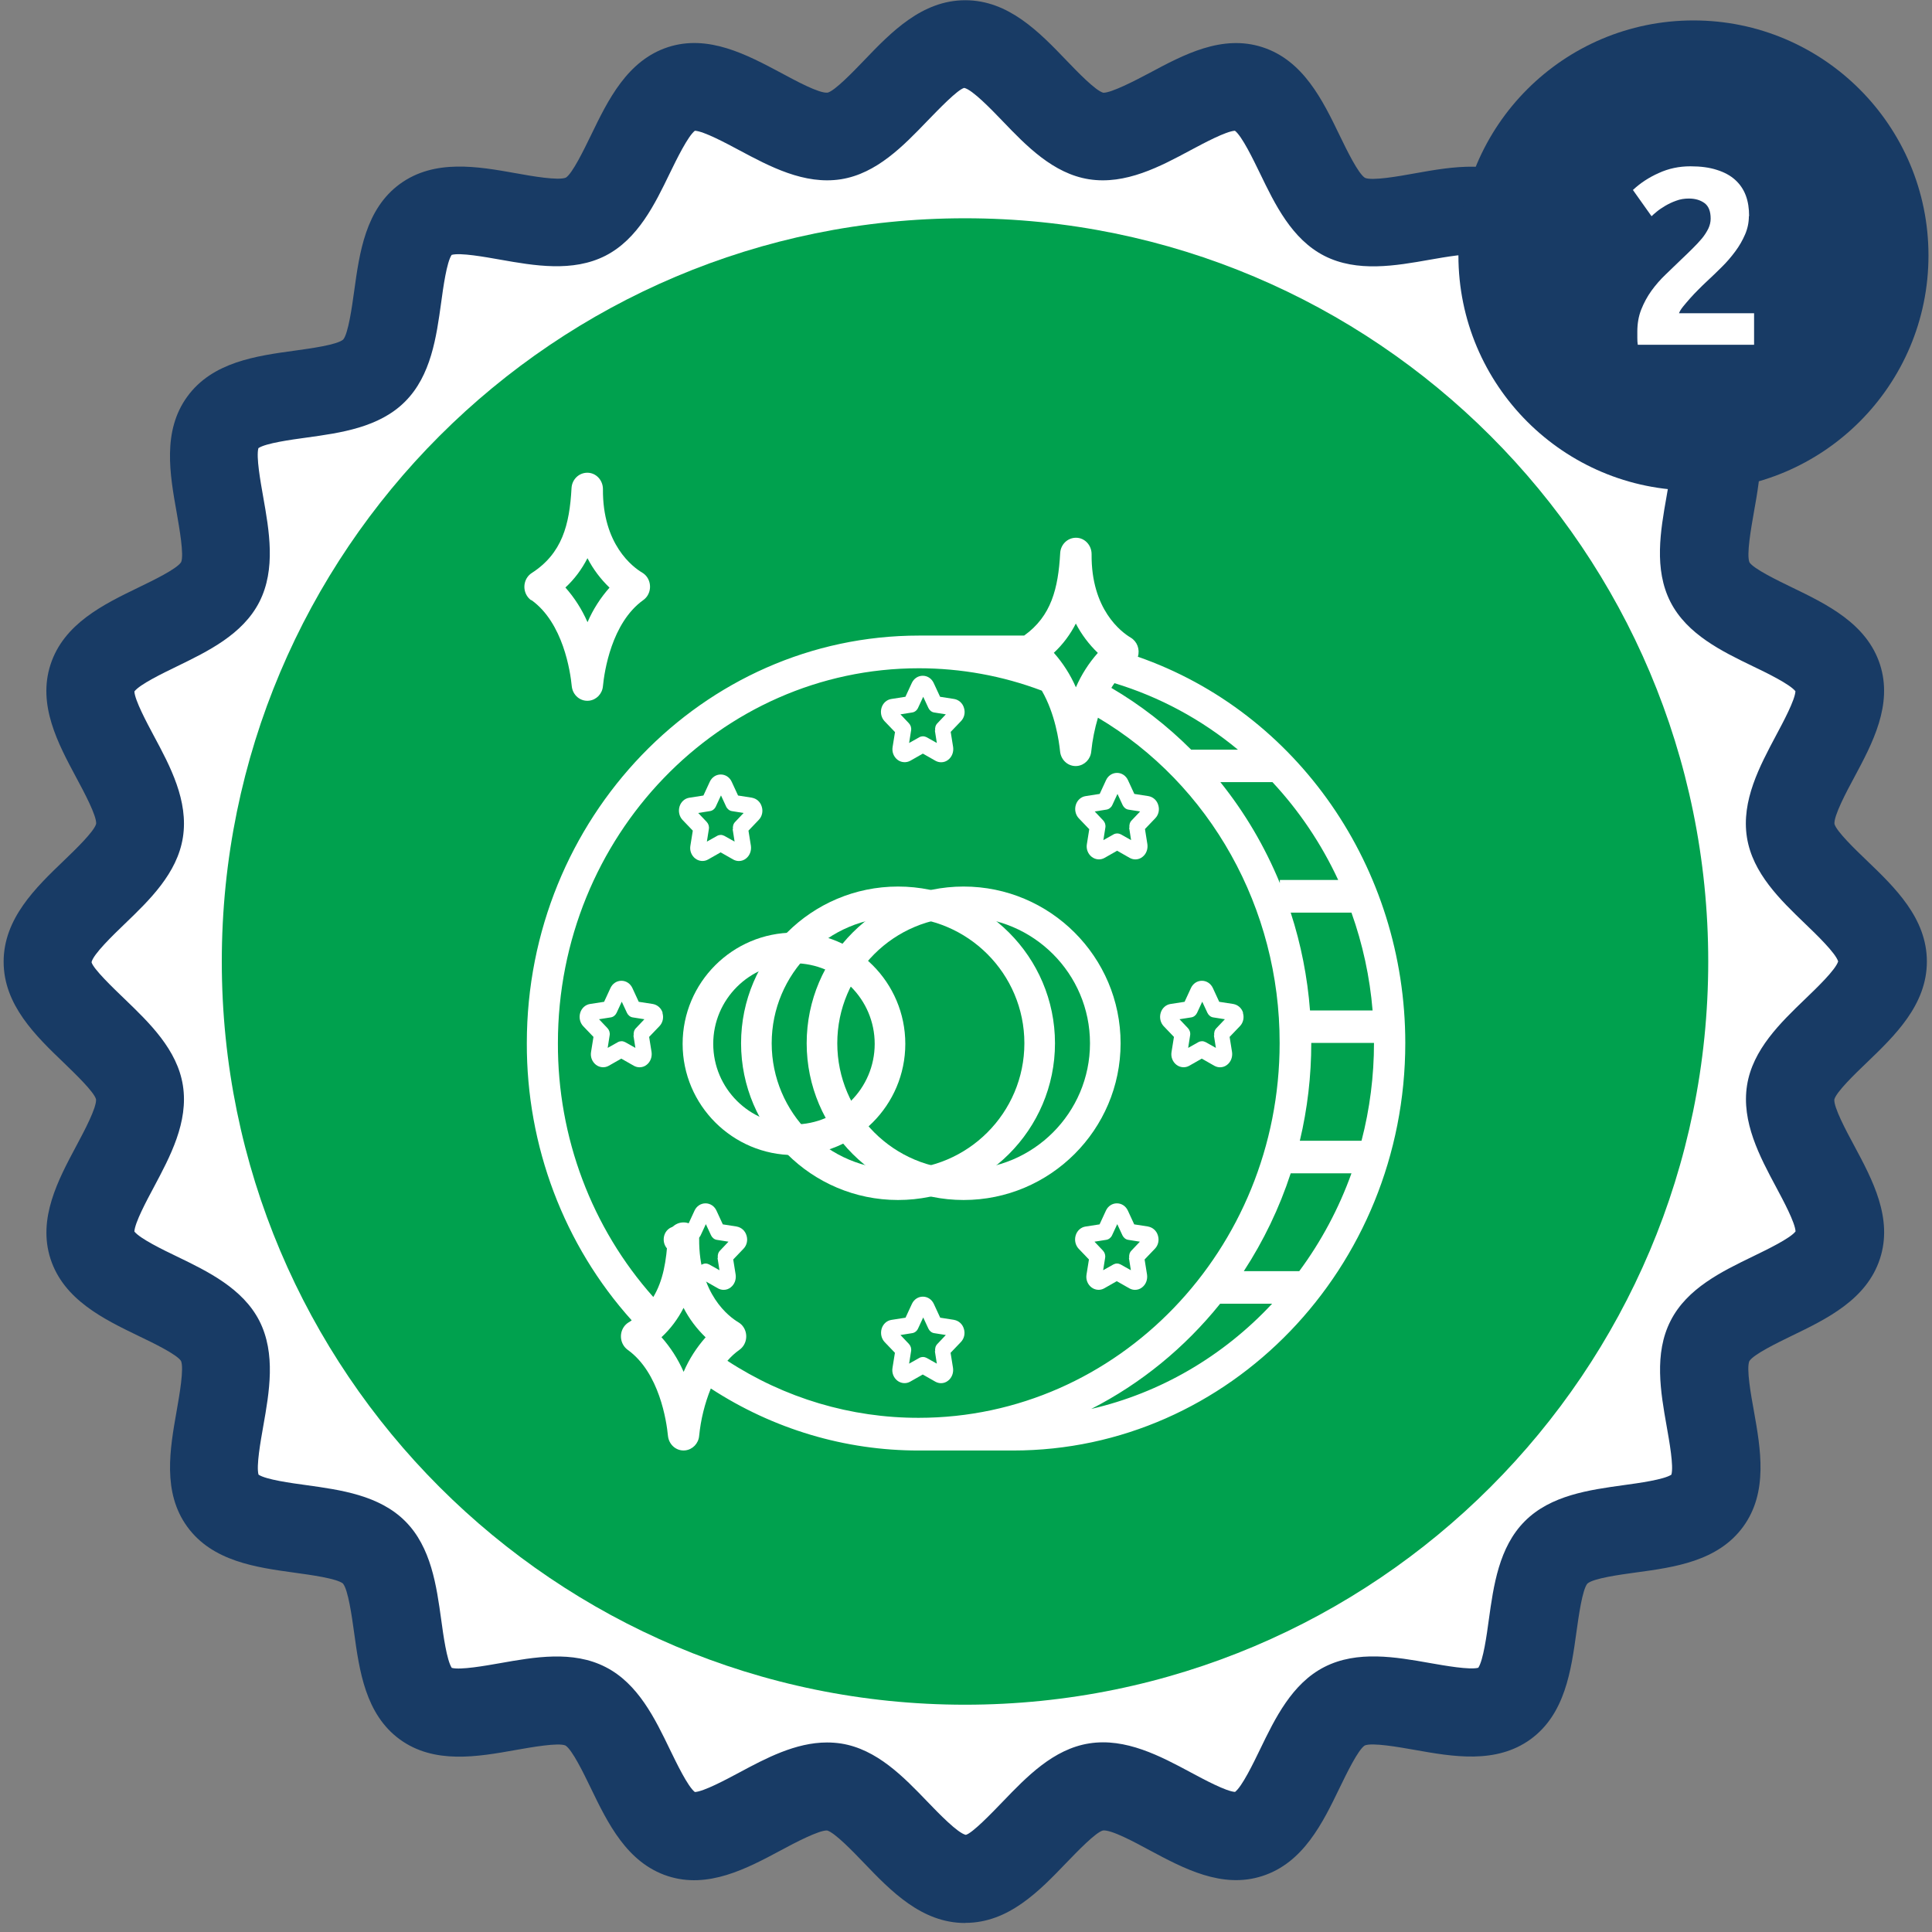 <svg width="101" height="101" viewBox="0 0 101 101" fill="none" xmlns="http://www.w3.org/2000/svg">
<rect x="0" y="0" width="101" height="101" fill="#808080" stroke="none"/>
<g clip-path="url(#clip0_20_14376)">
<path d="M98.407 50.265C98.407 52.704 93.969 54.769 93.601 57.105C93.221 59.502 96.801 62.829 96.064 65.094C95.316 67.394 90.461 67.98 89.38 70.105C88.288 72.248 90.654 76.529 89.242 78.461C87.829 80.405 83.029 79.463 81.332 81.16C79.635 82.857 80.571 87.651 78.633 89.07C76.701 90.476 72.426 88.11 70.277 89.202C68.152 90.289 67.566 95.144 65.26 95.886C63.001 96.623 59.675 93.043 57.278 93.423C54.941 93.791 52.876 98.229 50.437 98.229C47.997 98.229 45.932 93.791 43.602 93.423C41.205 93.049 37.872 96.623 35.614 95.886C33.313 95.138 32.728 90.283 30.602 89.196C28.459 88.104 24.184 90.47 22.246 89.064C20.302 87.651 21.238 82.851 19.541 81.154C17.845 79.457 13.044 80.399 11.632 78.455C10.225 76.523 12.592 72.248 11.499 70.099C10.412 67.974 5.558 67.388 4.809 65.087C4.078 62.829 7.653 59.502 7.278 57.099C6.91 54.763 2.472 52.698 2.472 50.259C2.472 47.819 6.904 45.754 7.278 43.418C7.653 41.021 4.072 37.694 4.809 35.436C5.552 33.135 10.406 32.544 11.493 30.418C12.586 28.275 10.219 24 11.626 22.062C13.039 20.118 17.845 21.054 19.535 19.357C21.232 17.66 20.296 12.866 22.24 11.448C24.172 10.041 28.447 12.408 30.596 11.315C32.722 10.228 33.307 5.374 35.608 4.625C37.866 3.894 41.193 7.469 43.596 7.094C45.926 6.726 47.991 2.288 50.431 2.288C52.87 2.288 54.935 6.72 57.272 7.094C59.669 7.469 62.995 3.894 65.254 4.631C67.554 5.38 68.139 10.234 70.265 11.315C72.414 12.408 76.689 10.041 78.621 11.454C80.565 12.866 79.629 17.666 81.32 19.363C83.017 21.06 87.817 20.118 89.23 22.062C90.642 23.994 88.27 28.269 89.368 30.418C90.455 32.544 95.304 33.129 96.052 35.43C96.783 37.688 93.209 41.015 93.589 43.412C93.957 45.748 98.395 47.813 98.395 50.252L98.407 50.265Z" fill="white"/>
<path d="M50.449 100.529C48.184 100.529 46.572 98.857 45.154 97.378C44.586 96.786 43.638 95.802 43.239 95.693C42.817 95.675 41.567 96.327 40.818 96.732C39.037 97.686 37.015 98.76 34.913 98.078C32.776 97.384 31.768 95.301 30.88 93.465C30.518 92.716 29.914 91.467 29.558 91.249C29.177 91.092 27.789 91.34 26.962 91.485C24.969 91.841 22.705 92.24 20.906 90.935C19.1 89.619 18.786 87.337 18.509 85.326C18.394 84.499 18.201 83.11 17.929 82.784C17.615 82.519 16.232 82.331 15.405 82.217C13.389 81.939 11.106 81.625 9.79 79.814C8.48 78.014 8.884 75.75 9.235 73.758C9.38 72.931 9.627 71.542 9.464 71.149C9.247 70.805 7.997 70.201 7.254 69.845C5.419 68.958 3.336 67.949 2.641 65.812C1.959 63.705 3.04 61.682 3.988 59.907C4.392 59.152 5.062 57.896 5.02 57.468C4.918 57.081 3.927 56.133 3.342 55.566C1.862 54.147 0.19 52.535 0.19 50.277C0.19 48.019 1.862 46.407 3.342 44.988C3.933 44.42 4.918 43.472 5.026 43.068C5.062 42.657 4.392 41.401 3.988 40.652C3.034 38.871 1.953 36.855 2.641 34.741C3.336 32.604 5.413 31.596 7.248 30.708C7.997 30.346 9.247 29.742 9.47 29.386C9.627 29.012 9.38 27.623 9.235 26.79C8.878 24.791 8.48 22.533 9.79 20.734C11.106 18.922 13.389 18.608 15.405 18.331C16.232 18.216 17.621 18.029 17.941 17.751C18.207 17.437 18.4 16.048 18.515 15.221C18.793 13.211 19.106 10.928 20.912 9.612C22.717 8.302 24.975 8.7 26.974 9.057C27.801 9.208 29.19 9.449 29.582 9.286C29.926 9.069 30.53 7.819 30.892 7.076C31.78 5.241 32.788 3.158 34.925 2.463C37.033 1.781 39.049 2.862 40.831 3.81C41.585 4.214 42.829 4.897 43.27 4.842C43.65 4.74 44.598 3.755 45.166 3.164C46.584 1.684 48.197 0.012 50.461 0.012C52.725 0.012 54.337 1.684 55.756 3.164C56.324 3.755 57.271 4.74 57.676 4.848C58.093 4.86 59.342 4.214 60.091 3.816C61.872 2.862 63.889 1.781 66.002 2.469C68.139 3.164 69.148 5.247 70.035 7.082C70.398 7.831 71.001 9.075 71.358 9.298C71.738 9.461 73.127 9.214 73.96 9.063C75.958 8.706 78.217 8.308 80.016 9.618C81.821 10.934 82.135 13.217 82.413 15.227C82.528 16.054 82.715 17.443 82.993 17.763C83.3 18.029 84.689 18.216 85.516 18.331C87.533 18.608 89.815 18.922 91.131 20.734C92.442 22.533 92.043 24.797 91.687 26.79C91.542 27.617 91.294 29.012 91.457 29.398C91.675 29.736 92.919 30.34 93.667 30.702C95.503 31.59 97.586 32.598 98.28 34.735C98.963 36.843 97.888 38.859 96.934 40.64C96.529 41.389 95.859 42.651 95.901 43.074C96.004 43.46 96.994 44.414 97.58 44.975C99.059 46.394 100.732 48.001 100.732 50.265C100.732 52.529 99.059 54.141 97.58 55.56C96.988 56.127 96.004 57.075 95.895 57.474C95.853 57.884 96.529 59.146 96.934 59.895C97.888 61.676 98.969 63.693 98.28 65.8C97.586 67.937 95.503 68.946 93.667 69.833C92.925 70.195 91.675 70.799 91.451 71.155C91.288 71.536 91.536 72.924 91.687 73.752C92.043 75.75 92.442 78.008 91.131 79.808C89.815 81.619 87.533 81.933 85.522 82.205C84.695 82.319 83.306 82.507 82.986 82.784C82.721 83.098 82.528 84.487 82.413 85.314C82.135 87.325 81.821 89.607 80.016 90.923C78.21 92.233 75.952 91.835 73.954 91.479C73.127 91.334 71.732 91.086 71.346 91.249C71.001 91.467 70.398 92.71 70.035 93.459C69.148 95.295 68.139 97.378 65.996 98.072C63.889 98.76 61.872 97.674 60.097 96.725C59.348 96.321 58.093 95.639 57.658 95.693C57.271 95.796 56.324 96.786 55.756 97.372C54.337 98.851 52.731 100.523 50.467 100.523L50.449 100.529ZM43.239 91.092C43.481 91.092 43.723 91.11 43.97 91.147C45.842 91.442 47.243 92.898 48.48 94.184C49.072 94.799 50.068 95.832 50.491 95.922C50.835 95.832 51.831 94.799 52.423 94.184C53.661 92.898 55.062 91.436 56.939 91.141C58.847 90.839 60.665 91.805 62.259 92.662C62.959 93.037 64.106 93.652 64.565 93.677C64.933 93.393 65.519 92.185 65.875 91.448C66.654 89.836 67.542 88.007 69.238 87.144C70.953 86.268 72.97 86.624 74.745 86.938C75.536 87.077 76.834 87.307 77.281 87.186C77.54 86.799 77.722 85.483 77.83 84.686C78.078 82.905 78.355 80.882 79.714 79.524C81.066 78.165 83.089 77.888 84.876 77.64C85.673 77.531 86.99 77.35 87.376 77.091C87.503 76.644 87.267 75.34 87.128 74.555C86.814 72.78 86.458 70.763 87.334 69.048C88.197 67.346 90.026 66.464 91.645 65.679C92.375 65.323 93.583 64.743 93.867 64.375C93.842 63.91 93.227 62.763 92.852 62.062C91.995 60.462 91.029 58.651 91.331 56.737C91.626 54.865 93.082 53.465 94.368 52.227C94.965 51.653 95.962 50.699 96.094 50.259C95.956 49.818 94.965 48.864 94.368 48.29C93.082 47.053 91.621 45.652 91.325 43.774C91.023 41.86 91.995 40.049 92.846 38.449C93.221 37.748 93.836 36.601 93.861 36.136C93.571 35.768 92.369 35.182 91.639 34.832C90.026 34.053 88.197 33.166 87.328 31.469C86.452 29.754 86.808 27.738 87.122 25.962C87.261 25.172 87.497 23.867 87.37 23.427C86.984 23.167 85.667 22.986 84.864 22.877C83.083 22.63 81.06 22.352 79.702 20.999C78.343 19.641 78.066 17.624 77.824 15.837C77.715 15.04 77.534 13.718 77.275 13.331C76.828 13.211 75.53 13.44 74.739 13.579C72.964 13.893 70.947 14.249 69.232 13.374C67.53 12.504 66.648 10.675 65.869 9.063C65.513 8.332 64.933 7.125 64.559 6.835C64.1 6.859 62.947 7.475 62.247 7.849C60.653 8.706 58.841 9.672 56.927 9.371C55.056 9.075 53.649 7.62 52.417 6.334C51.825 5.718 50.829 4.685 50.406 4.595C50.056 4.685 49.066 5.718 48.468 6.334C47.23 7.62 45.83 9.075 43.964 9.371C42.044 9.672 40.233 8.7 38.639 7.849C37.938 7.475 36.791 6.859 36.326 6.835C35.958 7.125 35.372 8.326 35.016 9.057C34.237 10.669 33.35 12.498 31.653 13.368C29.938 14.243 27.922 13.887 26.146 13.573C25.356 13.434 24.057 13.198 23.611 13.325C23.351 13.712 23.17 15.028 23.061 15.831C22.814 17.612 22.536 19.635 21.177 20.993C19.825 22.352 17.802 22.63 16.015 22.877C15.218 22.986 13.896 23.167 13.509 23.427C13.383 23.873 13.618 25.172 13.757 25.962C14.071 27.738 14.433 29.748 13.558 31.469C12.688 33.172 10.859 34.053 9.247 34.838C8.516 35.194 7.309 35.774 7.025 36.148C7.049 36.607 7.665 37.76 8.039 38.461C8.896 40.055 9.863 41.866 9.561 43.78C9.265 45.658 7.81 47.059 6.524 48.296C5.908 48.888 4.875 49.884 4.785 50.301C4.875 50.651 5.908 51.641 6.524 52.233C7.81 53.471 9.265 54.871 9.561 56.743C9.863 58.663 8.89 60.468 8.039 62.069C7.665 62.769 7.049 63.916 7.025 64.381C7.315 64.749 8.516 65.335 9.247 65.685C10.859 66.464 12.688 67.352 13.558 69.048C14.433 70.769 14.077 72.78 13.763 74.555C13.624 75.346 13.389 76.644 13.515 77.091C13.902 77.35 15.218 77.531 16.021 77.64C17.802 77.888 19.825 78.165 21.183 79.524C22.542 80.882 22.82 82.905 23.067 84.686C23.176 85.483 23.357 86.799 23.617 87.192C24.064 87.313 25.362 87.083 26.153 86.944C27.928 86.63 29.944 86.268 31.659 87.15C33.362 88.019 34.243 89.849 35.022 91.461C35.378 92.191 35.958 93.399 36.326 93.683C36.785 93.658 37.938 93.043 38.639 92.668C40.033 91.919 41.591 91.092 43.233 91.092H43.239Z" fill="#183B65"/>
<path d="M89.302 50.265C89.302 71.723 71.901 89.118 50.449 89.118C28.996 89.118 11.595 71.723 11.595 50.265C11.595 28.806 28.99 11.411 50.449 11.411C71.907 11.411 89.302 28.806 89.302 50.265Z" fill="#00A14E"/>
<path d="M59.487 34.325C59.602 33.944 59.445 33.534 59.113 33.335C58.624 33.045 57.036 31.867 57.066 28.969C57.066 28.498 56.704 28.112 56.251 28.112C55.81 28.112 55.448 28.462 55.424 28.915C55.321 30.762 54.959 32.212 53.54 33.226H48.046C36.737 33.226 27.541 42.778 27.541 54.527C27.523 59.907 29.485 65.094 33.024 69.024C32.969 69.066 32.909 69.103 32.849 69.139C32.462 69.386 32.347 69.912 32.583 70.31C32.643 70.413 32.722 70.497 32.812 70.564C34.473 71.753 34.847 74.307 34.919 75.062C34.968 75.533 35.366 75.871 35.819 75.823C36.206 75.78 36.514 75.466 36.55 75.062C36.634 74.211 36.84 73.377 37.16 72.586C40.42 74.712 44.188 75.835 48.04 75.829H52.961C64.269 75.829 73.465 66.277 73.465 54.527C73.465 45.374 67.838 37.241 59.481 34.331L59.487 34.325ZM67.469 61.338H70.651C69.993 63.173 69.069 64.9 67.922 66.452H65.024C66.056 64.87 66.884 63.149 67.475 61.338H67.469ZM67.469 47.711H70.651C71.237 49.353 71.611 51.074 71.756 52.825H68.484C68.351 51.086 68.013 49.365 67.475 47.711H67.469ZM66.908 46.002V46.165C66.123 44.257 65.078 42.482 63.798 40.888H66.521C67.922 42.391 69.081 44.118 69.957 46.002H66.908ZM64.716 39.191H62.271C61.015 37.935 59.614 36.849 58.099 35.961C58.147 35.877 58.201 35.798 58.262 35.714C60.61 36.426 62.802 37.603 64.716 39.191ZM56.239 32.592C56.535 33.166 56.927 33.685 57.392 34.132C56.921 34.663 56.529 35.273 56.245 35.931C55.955 35.267 55.563 34.657 55.092 34.126C55.563 33.691 55.949 33.172 56.245 32.592H56.239ZM35.735 71.711C35.445 71.047 35.052 70.437 34.581 69.906C35.052 69.471 35.439 68.952 35.735 68.372C36.031 68.946 36.423 69.465 36.888 69.912C36.417 70.443 36.024 71.053 35.741 71.711H35.735ZM38.029 71.137C38.216 70.92 38.428 70.727 38.657 70.564C39.031 70.298 39.122 69.767 38.868 69.38C38.802 69.278 38.705 69.187 38.603 69.127C38.114 68.837 36.526 67.66 36.55 64.761C36.55 64.29 36.188 63.904 35.735 63.904C35.294 63.904 34.932 64.254 34.907 64.707C34.841 65.915 34.666 66.953 34.153 67.805C30.935 64.194 29.147 59.454 29.166 54.527C29.166 43.72 37.63 34.935 48.034 34.935C50.225 34.935 52.405 35.327 54.464 36.106C55.164 37.32 55.364 38.751 55.418 39.282C55.466 39.753 55.865 40.091 56.318 40.043C56.704 40 57.012 39.686 57.048 39.282C57.108 38.684 57.229 38.092 57.398 37.519C63.279 41.003 66.908 47.493 66.896 54.527C66.896 65.335 58.431 74.12 48.028 74.12C44.489 74.126 41.018 73.094 38.023 71.137H38.029ZM57.048 73.655C59.638 72.333 61.933 70.461 63.786 68.155H66.503C63.937 70.908 60.653 72.822 57.048 73.655ZM71.177 59.635H67.952C68.351 57.963 68.55 56.248 68.55 54.521H71.829C71.829 56.248 71.611 57.969 71.177 59.635Z" fill="white"/>
<path d="M27.783 31.372C29.443 32.562 29.817 35.116 29.89 35.871C29.938 36.342 30.337 36.68 30.79 36.631C31.176 36.589 31.484 36.275 31.52 35.871C31.593 35.116 31.967 32.562 33.627 31.372C34.002 31.107 34.092 30.576 33.839 30.189C33.772 30.086 33.676 29.996 33.573 29.936C33.084 29.646 31.496 28.468 31.52 25.57C31.52 25.099 31.158 24.713 30.705 24.713C30.264 24.713 29.902 25.063 29.878 25.516C29.775 27.442 29.383 28.933 27.801 29.954C27.415 30.201 27.3 30.726 27.535 31.125C27.596 31.228 27.674 31.312 27.765 31.378L27.783 31.372ZM30.711 32.52C30.421 31.855 30.029 31.246 29.558 30.714C30.029 30.28 30.415 29.76 30.711 29.181C31.007 29.754 31.399 30.274 31.864 30.72C31.393 31.252 31.001 31.861 30.717 32.52H30.711Z" fill="white"/>
<path d="M50.376 62.733C45.854 62.733 42.171 59.056 42.171 54.539C42.171 50.023 45.854 46.346 50.376 46.346C54.899 46.346 58.582 50.023 58.582 54.539C58.582 59.056 54.899 62.733 50.376 62.733ZM50.376 47.94C46.736 47.94 43.771 50.899 43.771 54.539C43.771 58.18 46.736 61.139 50.376 61.139C54.017 61.139 56.982 58.18 56.982 54.539C56.982 50.899 54.017 47.94 50.376 47.94Z" fill="white"/>
<path d="M46.947 62.733C42.425 62.733 38.741 59.056 38.741 54.539C38.741 50.023 42.425 46.346 46.947 46.346C51.469 46.346 55.152 50.023 55.152 54.539C55.152 59.056 51.469 62.733 46.947 62.733ZM46.947 47.94C43.306 47.94 40.342 50.899 40.342 54.539C40.342 58.18 43.306 61.139 46.947 61.139C50.588 61.139 53.552 58.18 53.552 54.539C53.552 50.899 50.588 47.94 46.947 47.94Z" fill="white"/>
<path d="M41.507 60.384C38.301 60.384 35.686 57.776 35.686 54.569C35.686 51.363 38.295 48.755 41.507 48.755C44.719 48.755 47.327 51.363 47.327 54.569C47.327 57.776 44.719 60.384 41.507 60.384ZM41.507 50.355C39.182 50.355 37.286 52.245 37.286 54.569C37.286 56.894 39.176 58.784 41.507 58.784C43.837 58.784 45.727 56.894 45.727 54.569C45.727 52.245 43.837 50.355 41.507 50.355Z" fill="white"/>
<path d="M46.79 38.261L46.663 39.053C46.621 39.306 46.717 39.56 46.917 39.717C47.11 39.868 47.376 39.886 47.587 39.771L48.245 39.397L48.903 39.771C49 39.825 49.102 39.849 49.199 39.849C49.332 39.849 49.465 39.807 49.573 39.717C49.766 39.566 49.863 39.312 49.827 39.053L49.7 38.261L50.237 37.7C50.413 37.519 50.473 37.253 50.394 37.006C50.322 36.758 50.123 36.583 49.881 36.541L49.145 36.426L48.812 35.708C48.704 35.472 48.486 35.327 48.239 35.327C47.991 35.327 47.774 35.472 47.665 35.708L47.333 36.426L46.597 36.541C46.355 36.577 46.156 36.758 46.083 37.006C46.011 37.253 46.071 37.519 46.24 37.7L46.778 38.261H46.79ZM48.873 38.189L48.975 38.841L48.438 38.539C48.378 38.509 48.311 38.491 48.251 38.491C48.191 38.491 48.118 38.509 48.064 38.539L47.526 38.841L47.629 38.189C47.653 38.05 47.611 37.911 47.514 37.809L47.074 37.344L47.683 37.247C47.816 37.229 47.931 37.139 47.991 37.012L48.263 36.426L48.535 37.012C48.595 37.139 48.71 37.229 48.837 37.247L49.446 37.344L49.006 37.809C48.909 37.905 48.867 38.05 48.891 38.189H48.873Z" fill="white"/>
<path d="M49.887 69L49.151 68.885L48.819 68.167C48.71 67.931 48.492 67.786 48.245 67.786C47.997 67.786 47.78 67.931 47.671 68.167L47.339 68.885L46.603 69C46.361 69.036 46.162 69.217 46.089 69.465C46.017 69.712 46.077 69.978 46.246 70.159L46.784 70.721L46.657 71.512C46.615 71.765 46.711 72.019 46.91 72.176C47.104 72.327 47.369 72.351 47.581 72.23L48.239 71.856L48.897 72.23C48.994 72.284 49.096 72.309 49.193 72.309C49.326 72.309 49.459 72.266 49.567 72.176C49.76 72.025 49.857 71.771 49.821 71.512L49.694 70.721L50.231 70.159C50.406 69.978 50.467 69.712 50.388 69.465C50.316 69.217 50.117 69.042 49.875 69H49.887ZM48.873 70.636L48.975 71.288L48.438 70.986C48.378 70.956 48.311 70.938 48.251 70.938C48.191 70.938 48.118 70.956 48.064 70.986L47.526 71.288L47.629 70.636C47.653 70.497 47.611 70.359 47.514 70.256L47.074 69.791L47.683 69.694C47.816 69.676 47.931 69.586 47.991 69.459L48.263 68.873L48.535 69.459C48.595 69.586 48.71 69.676 48.837 69.694L49.446 69.791L49.006 70.256C48.909 70.352 48.867 70.497 48.891 70.636H48.873Z" fill="white"/>
<path d="M39.321 41.703L38.584 41.588L38.252 40.87C38.144 40.634 37.926 40.489 37.679 40.489C37.431 40.489 37.214 40.634 37.105 40.87L36.773 41.588L36.036 41.703C35.795 41.739 35.596 41.92 35.523 42.168C35.451 42.415 35.511 42.681 35.68 42.862L36.218 43.424L36.091 44.215C36.048 44.468 36.145 44.722 36.344 44.879C36.538 45.03 36.803 45.054 37.015 44.933L37.673 44.559L38.331 44.933C38.427 44.987 38.53 45.012 38.627 45.012C38.76 45.012 38.892 44.969 39.001 44.879C39.194 44.728 39.291 44.474 39.255 44.215L39.128 43.424L39.665 42.862C39.84 42.681 39.901 42.415 39.822 42.168C39.75 41.92 39.55 41.745 39.309 41.703H39.321ZM38.301 43.345L38.403 43.997L37.866 43.696C37.806 43.665 37.739 43.647 37.679 43.647C37.618 43.647 37.546 43.665 37.492 43.696L36.954 43.997L37.057 43.345C37.081 43.206 37.039 43.068 36.942 42.965L36.501 42.5L37.111 42.403C37.244 42.385 37.359 42.295 37.419 42.168L37.691 41.582L37.962 42.168C38.023 42.295 38.138 42.385 38.264 42.403L38.874 42.5L38.434 42.965C38.337 43.062 38.295 43.206 38.319 43.345H38.301Z" fill="white"/>
<path d="M34.642 52.951C34.569 52.704 34.37 52.529 34.129 52.486L33.392 52.372L33.06 51.653C32.951 51.418 32.734 51.273 32.486 51.273C32.239 51.273 32.021 51.418 31.913 51.653L31.581 52.372L30.844 52.486C30.602 52.523 30.403 52.704 30.331 52.951C30.258 53.199 30.319 53.465 30.488 53.646L31.025 54.207L30.898 54.998C30.856 55.252 30.953 55.505 31.152 55.662C31.345 55.813 31.611 55.837 31.822 55.717L32.48 55.342L33.138 55.717C33.235 55.771 33.338 55.795 33.434 55.795C33.567 55.795 33.7 55.753 33.809 55.662C34.002 55.511 34.098 55.258 34.062 54.998L33.935 54.207L34.473 53.646C34.648 53.465 34.708 53.199 34.63 52.951H34.642ZM33.114 54.129L33.217 54.781L32.679 54.479C32.619 54.449 32.553 54.431 32.492 54.431C32.432 54.431 32.359 54.449 32.305 54.479L31.768 54.781L31.87 54.129C31.895 53.99 31.852 53.851 31.756 53.748L31.315 53.283L31.925 53.187C32.058 53.169 32.172 53.078 32.233 52.951L32.504 52.366L32.776 52.951C32.836 53.078 32.951 53.169 33.078 53.187L33.688 53.283L33.247 53.748C33.15 53.845 33.108 53.99 33.132 54.129H33.114Z" fill="white"/>
<path d="M64.988 52.951C64.915 52.704 64.716 52.529 64.475 52.486L63.738 52.372L63.406 51.653C63.297 51.418 63.08 51.273 62.832 51.273C62.585 51.273 62.367 51.418 62.259 51.653L61.927 52.372L61.19 52.486C60.949 52.523 60.749 52.704 60.677 52.951C60.604 53.199 60.665 53.465 60.834 53.646L61.371 54.207L61.244 54.998C61.202 55.252 61.299 55.505 61.498 55.662C61.691 55.813 61.957 55.837 62.168 55.717L62.826 55.342L63.484 55.717C63.581 55.771 63.684 55.795 63.78 55.795C63.913 55.795 64.046 55.753 64.155 55.662C64.348 55.511 64.444 55.258 64.408 54.998L64.281 54.207L64.819 53.646C64.994 53.465 65.054 53.199 64.976 52.951H64.988ZM63.46 54.129L63.563 54.781L63.026 54.479C62.965 54.449 62.899 54.431 62.838 54.431C62.778 54.431 62.706 54.449 62.651 54.479L62.114 54.781L62.216 54.129C62.241 53.99 62.198 53.851 62.102 53.748L61.661 53.283L62.271 53.187C62.404 53.169 62.518 53.078 62.579 52.951L62.85 52.366L63.122 52.951C63.182 53.078 63.297 53.169 63.424 53.187L64.034 53.283L63.593 53.748C63.496 53.845 63.454 53.99 63.478 54.129H63.46Z" fill="white"/>
<path d="M56.945 43.339L56.819 44.13C56.776 44.384 56.873 44.638 57.072 44.794C57.265 44.946 57.531 44.97 57.742 44.849L58.401 44.474L59.059 44.849C59.155 44.903 59.258 44.927 59.355 44.927C59.487 44.927 59.62 44.885 59.729 44.794C59.922 44.644 60.019 44.39 59.982 44.13L59.856 43.339L60.393 42.778C60.568 42.597 60.629 42.331 60.55 42.084C60.477 41.836 60.278 41.661 60.037 41.619L59.3 41.504L58.968 40.785C58.859 40.55 58.642 40.405 58.395 40.405C58.147 40.405 57.93 40.55 57.821 40.785L57.489 41.504L56.752 41.619C56.511 41.655 56.311 41.836 56.239 42.084C56.166 42.331 56.227 42.597 56.396 42.778L56.933 43.339H56.945ZM59.028 43.267L59.131 43.919L58.594 43.617C58.533 43.587 58.467 43.569 58.407 43.569C58.346 43.569 58.274 43.587 58.219 43.617L57.682 43.919L57.785 43.267C57.809 43.128 57.767 42.989 57.67 42.887L57.229 42.422L57.839 42.325C57.972 42.307 58.087 42.216 58.147 42.09L58.419 41.504L58.69 42.09C58.751 42.216 58.865 42.307 58.992 42.325L59.602 42.422L59.161 42.887C59.065 42.983 59.022 43.128 59.047 43.267H59.028Z" fill="white"/>
<path d="M60.031 64.121L59.294 64.007L58.962 63.288C58.853 63.053 58.636 62.908 58.388 62.908C58.141 62.908 57.923 63.053 57.815 63.288L57.483 64.007L56.746 64.121C56.505 64.158 56.305 64.339 56.233 64.586C56.16 64.834 56.221 65.1 56.39 65.281L56.927 65.842L56.8 66.633C56.758 66.887 56.855 67.14 57.054 67.297C57.247 67.448 57.513 67.472 57.724 67.352L58.382 66.977L59.041 67.352C59.137 67.406 59.24 67.43 59.336 67.43C59.469 67.43 59.602 67.388 59.711 67.297C59.904 67.146 60.001 66.893 59.964 66.633L59.837 65.842L60.375 65.281C60.55 65.1 60.61 64.834 60.532 64.586C60.459 64.339 60.26 64.164 60.019 64.121H60.031ZM59.016 65.758L59.119 66.404L58.582 66.102C58.521 66.072 58.461 66.053 58.395 66.053C58.328 66.053 58.262 66.072 58.207 66.102L57.67 66.404L57.773 65.758C57.797 65.619 57.755 65.48 57.658 65.377L57.217 64.912L57.827 64.816C57.96 64.798 58.075 64.707 58.135 64.58L58.407 63.995L58.678 64.58C58.739 64.707 58.853 64.798 58.98 64.816L59.59 64.912L59.149 65.377C59.053 65.474 59.01 65.619 59.035 65.758H59.016Z" fill="white"/>
<path d="M38.524 64.121L37.787 64.007L37.455 63.288C37.347 63.053 37.129 62.908 36.882 62.908C36.634 62.908 36.417 63.053 36.308 63.288L35.976 64.007L35.239 64.121C34.998 64.158 34.799 64.339 34.726 64.586C34.654 64.834 34.714 65.1 34.883 65.281L35.421 65.842L35.294 66.633C35.252 66.887 35.348 67.14 35.547 67.297C35.741 67.448 36.006 67.472 36.218 67.352L36.876 66.977L37.534 67.352C37.63 67.406 37.733 67.43 37.83 67.43C37.962 67.43 38.095 67.388 38.204 67.297C38.397 67.146 38.494 66.893 38.458 66.633L38.331 65.842L38.868 65.281C39.043 65.1 39.104 64.834 39.025 64.586C38.953 64.339 38.754 64.164 38.512 64.121H38.524ZM37.51 65.758L37.612 66.404L37.075 66.102C37.015 66.072 36.948 66.053 36.888 66.053C36.827 66.053 36.755 66.072 36.701 66.102L36.163 66.404L36.266 65.758C36.29 65.619 36.248 65.48 36.151 65.377L35.71 64.912L36.32 64.816C36.453 64.798 36.568 64.707 36.628 64.58L36.9 63.995L37.172 64.58C37.232 64.707 37.347 64.798 37.474 64.816L38.083 64.912L37.642 65.377C37.546 65.474 37.504 65.619 37.528 65.758H37.51Z" fill="white"/>
<path d="M88.529 25.642C95.315 25.642 100.816 20.141 100.816 13.355C100.816 6.57 95.315 1.068 88.529 1.068C81.743 1.068 76.242 6.57 76.242 13.355C76.242 20.141 81.743 25.642 88.529 25.642Z" fill="#183B65"/>
<path d="M91.427 11.297C91.427 11.629 91.361 11.949 91.228 12.257C91.095 12.565 90.926 12.861 90.715 13.144C90.504 13.428 90.268 13.706 90.002 13.966C89.737 14.231 89.477 14.479 89.224 14.714C89.091 14.835 88.952 14.974 88.795 15.131C88.644 15.282 88.493 15.439 88.354 15.596C88.215 15.753 88.088 15.904 87.98 16.036C87.871 16.175 87.805 16.284 87.775 16.375H91.699V18.023H85.619C85.601 17.926 85.595 17.805 85.595 17.655V17.341C85.595 16.918 85.661 16.532 85.8 16.181C85.939 15.831 86.114 15.505 86.331 15.203C86.549 14.901 86.796 14.617 87.074 14.352C87.352 14.086 87.624 13.827 87.895 13.561C88.107 13.362 88.306 13.168 88.487 12.987C88.674 12.806 88.831 12.631 88.976 12.462C89.115 12.293 89.224 12.118 89.308 11.949C89.387 11.78 89.429 11.605 89.429 11.43C89.429 11.043 89.32 10.771 89.103 10.614C88.885 10.457 88.614 10.379 88.288 10.379C88.052 10.379 87.829 10.415 87.624 10.494C87.418 10.566 87.231 10.657 87.056 10.759C86.887 10.862 86.736 10.959 86.615 11.061C86.495 11.164 86.398 11.242 86.338 11.303L85.365 9.932C85.752 9.57 86.199 9.274 86.718 9.045C87.231 8.809 87.781 8.694 88.372 8.694C88.91 8.694 89.368 8.755 89.755 8.882C90.141 9.002 90.461 9.177 90.709 9.401C90.956 9.624 91.144 9.896 91.264 10.216C91.385 10.536 91.439 10.898 91.439 11.303" fill="white"/>
</g>
<defs>
<clipPath id="clip0_20_14376">
<rect width="100.632" height="100.529" fill="white" transform="translate(0.184)"/>
</clipPath>
</defs>
</svg>
